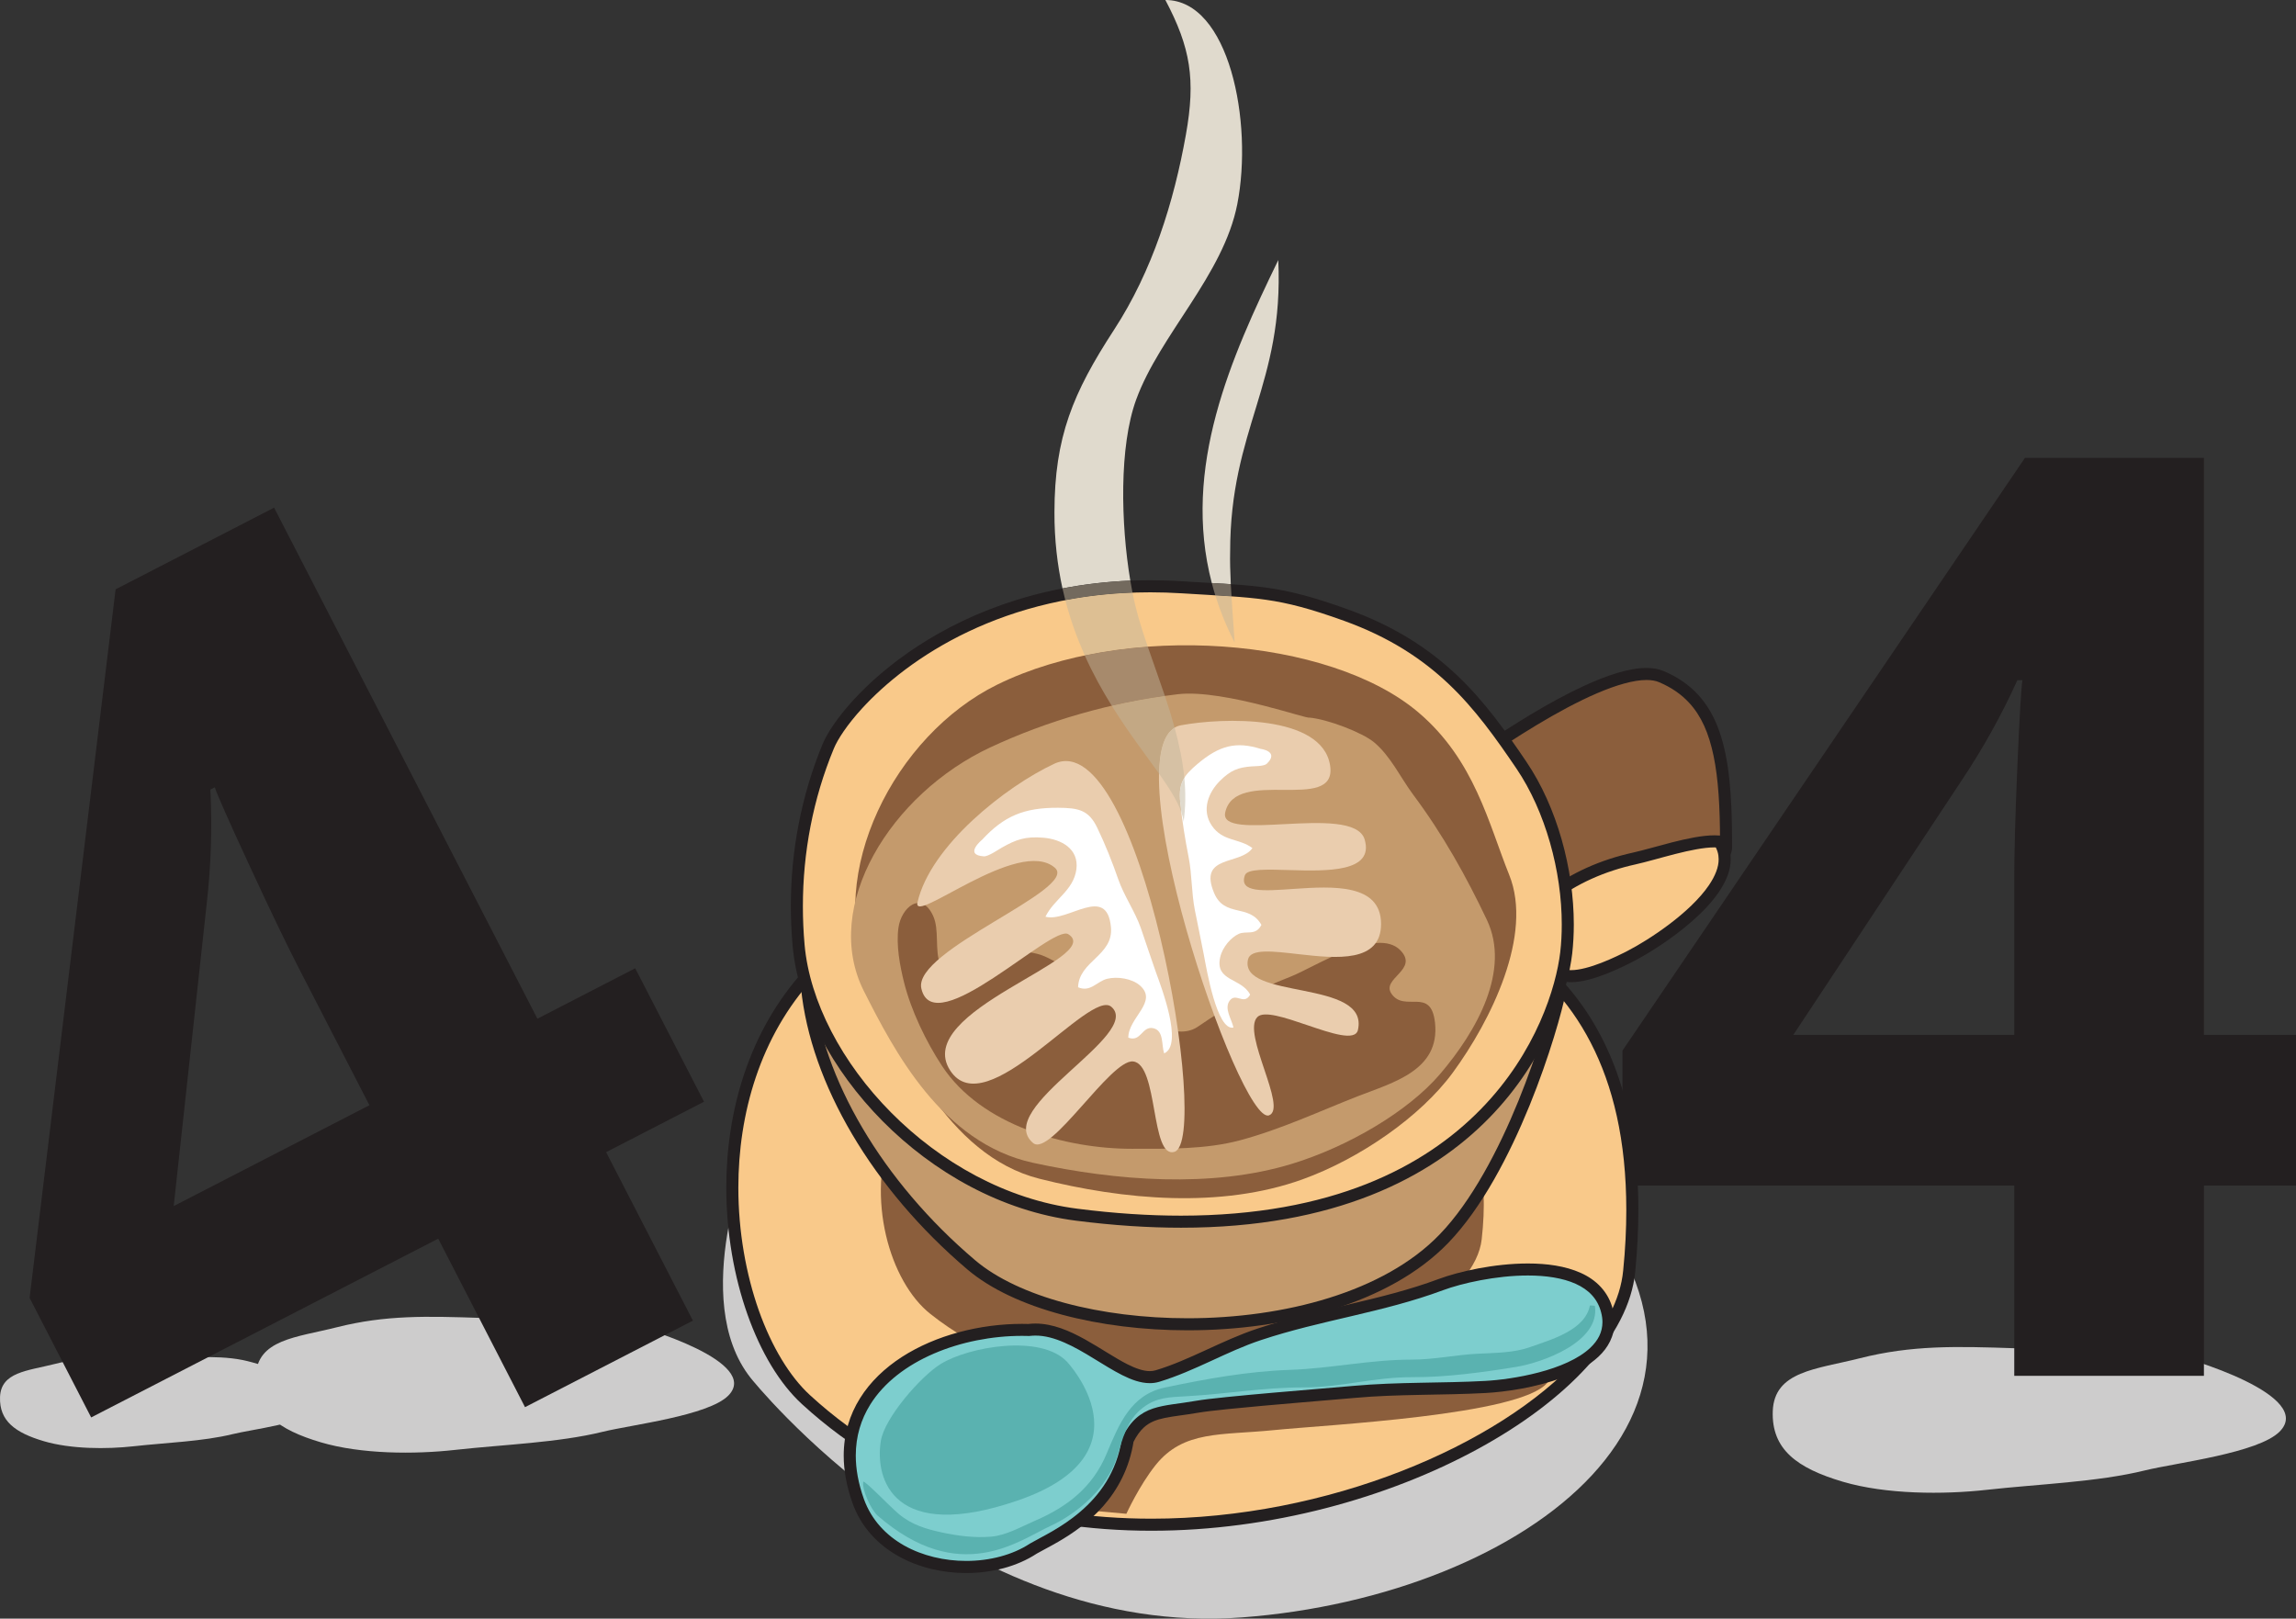 <?xml version="1.0" encoding="UTF-8" standalone="no"?>
<!-- Created with Inkscape (http://www.inkscape.org/) -->

<svg
        xmlns:dc="http://purl.org/dc/elements/1.1/"
        xmlns:cc="http://creativecommons.org/ns#"
        xmlns:rdf="http://www.w3.org/1999/02/22-rdf-syntax-ns#"
        xmlns:sodipodi="http://sodipodi.sourceforge.net/DTD/sodipodi-0.dtd"
        xmlns:inkscape="http://www.inkscape.org/namespaces/inkscape"
        xmlns="http://www.w3.org/2000/svg"
        width="968.487"
        height="682.833"
        viewBox="0 0 256.246 180.666"
        version="1.1"
        id="svg2288"
        inkscape:version="0.92.5 (2060ec1f9f, 2020-04-08)"
        sodipodi:docname="404.svg">
    <rect x="0" y="0" width="256.246" height="180.666" fill="#333333" stroke="none"/>
    <defs
            id="defs2282"/>
    <sodipodi:namedview
            id="base"
            pagecolor="#ffffff"
            bordercolor="#666666"
            borderopacity="1.0"
            inkscape:pageopacity="0.0"
            inkscape:pageshadow="2"
            inkscape:zoom="0.35"
            inkscape:cx="-322.41189"
            inkscape:cy="142.84511"
            inkscape:document-units="mm"
            inkscape:current-layer="layer1"
            showgrid="false"
            units="px"
            fit-margin-top="0"
            fit-margin-left="0"
            fit-margin-right="0"
            fit-margin-bottom="0"
            inkscape:window-width="1920"
            inkscape:window-height="1136"
            inkscape:window-x="0"
            inkscape:window-y="27"
            inkscape:window-maximized="1"/>
    <g
            inkscape:label="Calque 1"
            inkscape:groupmode="layer"
            id="layer1"
            transform="translate(-14.623,-5.962)">
        <path
                d="m 98.407,159.769 c 0,0 23.152,29.109 54.843,26.719 31.682,-2.388 60.315,-23.633 36.347,-48.885 -8.477,-8.93 -91.19,-3.418 -91.19,-3.418 0,0 -6.97,16.8 0,25.584"
                style="fill:#cdcccc;fill-opacity:1;fill-rule:nonzero;stroke:none;stroke-width:0.09"
                id="path160"
                inkscape:connector-curvature="0"/>
        <path
                d="m 20.681,158.214 c 3.66,-0.927 6.754,-0.841 10.881,-0.702 3.22,0.109 6.979,-0.386 10.145,0.25 2.198,0.441 10.701,3.097 8.288,5.555 -1.48,1.511 -7.248,2.183 -9.41,2.716 -3.319,0.815 -7.445,0.953 -11.033,1.353 -3.041,0.34 -7.033,0.322 -10.037,-0.565 -3.202,-0.947 -4.978,-2.261 -4.889,-4.92 0.099,-2.8 3.05,-2.925 6.055,-3.687"
                style="fill:#cdcccc;fill-opacity:1;fill-rule:nonzero;stroke:none;stroke-width:0.09"
                id="path162"
                inkscape:connector-curvature="0"/>
        <path
                d="m 52.184,154.112 c 5.463,-1.384 10.073,-1.254 16.227,-1.048 4.808,0.161 10.405,-0.576 15.132,0.372 3.292,0.66 15.967,4.621 12.37,8.287 -2.216,2.252 -10.809,3.257 -14.038,4.051 -4.942,1.216 -11.105,1.423 -16.46,2.018 -4.539,0.508 -10.486,0.481 -14.971,-0.842 -4.781,-1.413 -7.427,-3.374 -7.284,-7.339 0.144,-4.176 4.548,-4.364 9.024,-5.5"
                style="fill:#cdcccc;fill-opacity:1;fill-rule:nonzero;stroke:none;stroke-width:0.09"
                id="path164"
                inkscape:connector-curvature="0"/>
        <path
                d="m 55.853,129.321 -7.93,-15.393 c -1.319,-2.565 -3.14,-6.342 -5.445,-11.331 -2.314,-4.989 -3.606,-7.909 -3.884,-8.759 l -0.493,0.256 c 0.215,4.183 0.081,8.441 -0.413,12.777 l -3.678,33.706 z m 37.342,-0.391 -10.926,5.63 9.688,18.805 -18.738,9.657 -9.688,-18.806 -38.733,19.953 -6.871,-13.344 9.598,-79.084 17.689,-9.115 29.386,57.039 10.917,-5.629 7.678,14.895"
                style="fill:#231f20;fill-opacity:1;fill-rule:nonzero;stroke:none;stroke-width:0.09"
                id="path166"
                inkscape:connector-curvature="0"/>
        <g
                id="g168"
                transform="matrix(0.091,0,0,-0.091,-1210.377,968.663)">
            <path
                    d="m 15742.1,8913.09 c 64.3,16.32 118.7,14.8 191.3,12.35 56.7,-1.9 122.7,6.8 178.5,-4.38 38.7,-7.77 188.1,-54.48 145.6,-97.69 -26.1,-26.56 -127.3,-38.39 -165.4,-47.76 -58.2,-14.34 -130.9,-16.76 -194,-23.81 -53.4,-5.95 -123.7,-5.65 -176.5,9.95 -56.3,16.66 -87.5,39.76 -85.9,86.51 1.8,49.24 53.6,51.45 106.4,64.83"
                    style="fill:#cdcccc;fill-opacity:1;fill-rule:nonzero;stroke:none"
                    id="path170"
                    inkscape:connector-curvature="0"/>
        </g>
        <g
                id="g172"
                transform="matrix(0.091,0,0,-0.091,-1210.377,968.663)">
            <path
                    d="m 15931.9,9309.78 v 190.98 c 0,31.83 1.2,78.03 3.8,138.61 2.6,60.56 4.7,95.74 6.2,105.49 h -6.2 c -19,-42.1 -41.8,-83.16 -68.5,-123.21 l -206.3,-311.87 z m 368.1,-184.8 h -135.5 v -233.32 h -232.6 v 233.32 h -480.5 v 165.55 l 493.6,726.97 h 219.5 v -707.72 h 135.5 v -184.8"
                    style="fill:#231f20;fill-opacity:1;fill-rule:nonzero;stroke:none"
                    id="path174"
                    inkscape:connector-curvature="0"/>
        </g>
        <path
                d="m 143.571,103.631 c -55.552,-5.281 -52.367,46.278 -39.002,58.549 32.023,29.397 89.853,6.394 91.88,-14.327 4.844,-49.503 -42.249,-43.213 -52.878,-44.222"
                style="fill:#f9c98a;fill-opacity:1;fill-rule:nonzero;stroke:none;stroke-width:0.09"
                id="path176"
                inkscape:connector-curvature="0"/>
        <path
                d="m 143.571,103.631 0.063,-0.67 c -2.709,-0.257 -5.283,-0.38 -7.732,-0.38 -15.025,-0.006 -25.134,4.697 -31.44,11.584 -6.306,6.885 -8.782,15.877 -8.782,24.366 0.009,5.063 0.879,9.955 2.368,14.152 1.489,4.198 3.579,7.704 6.073,9.993 11.078,10.17 25.188,14.14 39.011,14.139 13.338,-0.003 26.435,-3.688 36.392,-9.108 4.987,-2.713 9.185,-5.859 12.244,-9.222 3.059,-3.363 4.996,-6.954 5.355,-10.566 0.233,-2.428 0.35,-4.726 0.35,-6.902 0,-10.63 -2.736,-18.336 -7.033,-23.868 -3.229,-4.15 -7.32,-7.066 -11.742,-9.11 -6.629,-3.067 -13.993,-4.19 -20.407,-4.628 -3.211,-0.219 -6.18,-0.264 -8.701,-0.289 -2.521,-0.024 -4.593,-0.03 -5.956,-0.161 l -0.063,0.67 -0.063,0.67 c 2.619,0.245 7.176,0.069 12.612,0.332 8.154,0.389 18.2,1.77 26.139,6.885 3.974,2.557 7.427,6.036 9.894,10.817 2.476,4.782 3.974,10.878 3.974,18.682 0,2.128 -0.108,4.383 -0.35,6.771 -0.305,3.213 -2.063,6.57 -4.996,9.791 -4.395,4.832 -11.401,9.323 -19.761,12.585 -8.351,3.264 -18.066,5.306 -27.888,5.306 -13.572,-0.002 -27.323,-3.89 -38.105,-13.785 -2.26,-2.072 -4.279,-5.405 -5.714,-9.45 -1.426,-4.045 -2.287,-8.797 -2.287,-13.704 0,-8.237 2.404,-16.884 8.432,-23.457 6.019,-6.57 15.689,-11.143 30.444,-11.148 2.404,0 4.934,0.121 7.607,0.375 l 0.063,-0.67"
                style="fill:#231f20;fill-opacity:1;fill-rule:nonzero;stroke:none;stroke-width:0.09"
                id="path178"
                inkscape:connector-curvature="0"/>
        <path
                d="m 144.567,118.604 c -37.217,-3.069 -35.091,26.867 -26.13,33.995 21.456,17.07 60.198,3.714 61.552,-8.319 3.247,-28.745 -28.301,-25.095 -35.423,-25.676"
                style="fill:#8b5e3c;fill-opacity:1;fill-rule:nonzero;stroke:none;stroke-width:0.09"
                id="path180"
                inkscape:connector-curvature="0"/>
        <path
                d="m 140.333,174.921 c 0,0 1.435,-3.15 3.265,-5.439 3.122,-3.899 7.32,-3.305 13.204,-3.899 5.893,-0.595 27.466,-1.65 30.489,-5.265 3.023,-3.615 -3.445,-6.086 -3.445,-6.086 l -42.976,8.171 -13.374,4.356 -2.852,6.754 15.689,1.409"
                style="fill:#8b5e3c;fill-opacity:1;fill-rule:nonzero;stroke:none;stroke-width:0.09"
                id="path182"
                inkscape:connector-curvature="0"/>
        <path
                d="m 174.894,93.724 c 0,0 19.16,-14.806 25.161,-12.237 6.001,2.567 7.257,8.343 7.203,19.096 -0.018,3.292 -18.218,14.959 -23.717,13.512 -5.499,-1.448 -8.647,-20.372 -8.647,-20.372"
                style="fill:#8b5e3c;fill-opacity:1;fill-rule:nonzero;stroke:none;stroke-width:0.09"
                id="path184"
                inkscape:connector-curvature="0"/>
        <path
                d="m 174.894,93.724 0.413,0.533 c 0,-6.74e-4 0.251,-0.192 0.7,-0.533 1.597,-1.191 5.687,-4.181 10.154,-6.86 2.225,-1.34 4.557,-2.602 6.692,-3.521 2.144,-0.922 4.108,-1.488 5.526,-1.483 0.565,0 1.041,0.085 1.408,0.245 1.399,0.597 2.494,1.361 3.373,2.322 1.328,1.441 2.18,3.36 2.709,5.912 0.529,2.549 0.718,5.714 0.718,9.561 0,0.223 0,0.45 0,0.68 v -6.7e-4 c 0,0.047 -0.027,0.183 -0.117,0.372 -0.17,0.357 -0.565,0.875 -1.121,1.453 -1.955,2.042 -5.911,4.875 -9.993,7.15 -2.036,1.14 -4.117,2.147 -6.001,2.861 -1.875,0.718 -3.552,1.134 -4.736,1.13 -0.35,0 -0.655,-0.036 -0.906,-0.101 -0.52,-0.135 -1.076,-0.501 -1.633,-1.1 -0.978,-1.041 -1.911,-2.752 -2.727,-4.716 -1.22,-2.948 -2.171,-6.463 -2.817,-9.231 -0.323,-1.385 -0.565,-2.583 -0.727,-3.435 -0.09,-0.425 -0.152,-0.764 -0.188,-0.996 -0.045,-0.231 -0.063,-0.353 -0.063,-0.354 l -0.664,0.11 0.413,0.533 -0.413,-0.533 -0.664,0.11 c 0,0.016 0.789,4.765 2.278,9.726 0.745,2.482 1.659,5.016 2.772,7.061 0.547,1.023 1.148,1.925 1.821,2.643 0.664,0.713 1.408,1.255 2.269,1.482 0.386,0.102 0.807,0.146 1.247,0.146 1.794,-0.006 4.054,-0.698 6.53,-1.749 3.696,-1.581 7.813,-4.002 11.042,-6.338 1.615,-1.169 2.996,-2.313 4.01,-3.34 0.502,-0.515 0.915,-0.999 1.211,-1.462 0.296,-0.465 0.511,-0.905 0.52,-1.415 v -6.7e-4 c 0,-0.231 0,-0.459 0,-0.685 0,-5.186 -0.323,-9.222 -1.435,-12.359 -0.556,-1.567 -1.319,-2.909 -2.341,-4.023 -1.023,-1.114 -2.296,-1.991 -3.839,-2.651 -0.583,-0.25 -1.238,-0.353 -1.938,-0.353 -2,0.007 -4.422,0.83 -7.015,2.021 -7.741,3.581 -16.855,10.643 -16.882,10.656 l -0.314,0.246 0.063,0.396 0.664,-0.11"
                style="fill:#231f20;fill-opacity:1;fill-rule:nonzero;stroke:none;stroke-width:0.09"
                id="path186"
                inkscape:connector-curvature="0"/>
        <path
                d="m 187.623,106.048 c 2.628,-2.055 5.875,-3.489 9.383,-4.263 2.547,-0.562 6.979,-2.121 9.499,-1.893 3.032,4.612 -6.198,10.876 -9.93,12.797 -1.686,0.869 -6.889,3.427 -8.315,1.558 -0.538,-0.708 0.179,-3.375 0.027,-4.287 -0.233,-1.43 -1.049,-2.504 -0.996,-4.238 l 0.332,0.326"
                style="fill:#f9c98a;fill-opacity:1;fill-rule:nonzero;stroke:none;stroke-width:0.09"
                id="path188"
                inkscape:connector-curvature="0"/>
        <path
                d="m 187.623,106.048 0.413,0.53 c 2.53,-1.982 5.696,-3.382 9.114,-4.135 1.229,-0.273 2.826,-0.751 4.431,-1.16 1.606,-0.41 3.22,-0.743 4.395,-0.74 0.17,0 0.323,0.006 0.475,0.02 l 0.054,-0.67 -0.556,0.37 c 0.341,0.528 0.484,1.048 0.484,1.605 0.009,0.872 -0.386,1.864 -1.076,2.883 -1.032,1.528 -2.718,3.078 -4.44,4.376 -1.722,1.302 -3.48,2.364 -4.646,2.965 -0.619,0.318 -1.713,0.865 -2.906,1.327 -1.184,0.464 -2.476,0.83 -3.382,0.824 -0.314,6.8e-4 -0.574,-0.041 -0.771,-0.112 -0.197,-0.074 -0.323,-0.164 -0.422,-0.291 l -0.036,0.03 0.045,-0.024 -0.009,-0.007 -0.036,0.031 0.045,-0.024 c -0.018,-0.011 -0.081,-0.255 -0.072,-0.579 0,-0.412 0.063,-0.954 0.126,-1.486 0.063,-0.536 0.126,-1.058 0.126,-1.508 0,-0.143 0,-0.279 -0.027,-0.417 v -0.003 c -0.126,-0.788 -0.395,-1.437 -0.61,-2.053 -0.215,-0.62 -0.377,-1.201 -0.377,-1.913 v -0.139 l -0.673,-0.025 -0.475,0.477 0.332,0.326 0.422,0.419 0.466,-0.366 -0.413,-0.53 0.475,-0.476 -0.332,-0.327 -1.085,-1.083 -0.063,1.535 v 0.189 c 0,0.927 0.224,1.691 0.449,2.353 0.233,0.665 0.466,1.232 0.556,1.829 v -0.003 c 0.009,0.038 0.009,0.113 0.009,0.207 0.009,0.308 -0.054,0.813 -0.117,1.348 -0.063,0.54 -0.135,1.116 -0.135,1.646 0,0.241 0.018,0.474 0.054,0.703 0.045,0.228 0.117,0.46 0.287,0.686 0.269,0.353 0.637,0.596 1.023,0.736 0.395,0.143 0.807,0.195 1.238,0.195 1.229,-0.005 2.61,-0.429 3.875,-0.916 1.256,-0.49 2.386,-1.057 3.023,-1.384 1.659,-0.857 4.324,-2.509 6.611,-4.524 1.148,-1.008 2.198,-2.105 2.978,-3.259 0.78,-1.153 1.31,-2.373 1.31,-3.638 0,-0.801 -0.224,-1.608 -0.709,-2.343 l -0.179,-0.272 -0.323,-0.03 c -0.188,-0.017 -0.386,-0.025 -0.592,-0.025 -1.408,0.003 -3.077,0.365 -4.727,0.781 -1.633,0.418 -3.238,0.897 -4.386,1.15 -3.597,0.792 -6.934,2.262 -9.652,4.39 l 0.413,0.529 0.475,-0.476 -0.475,0.476"
                style="fill:#231f20;fill-opacity:1;fill-rule:nonzero;stroke:none;stroke-width:0.09"
                id="path190"
                inkscape:connector-curvature="0"/>
        <path
                d="m 104.686,116.202 c 1.041,10.376 7.831,22.021 18.344,30.939 10.585,8.982 40.643,9.61 52.735,-2.913 7.355,-7.62 12.145,-23.448 12.98,-27.761 0.843,-4.314 -72.622,-18.286 -84.058,-0.266"
                style="fill:#c49a6c;fill-opacity:1;fill-rule:nonzero;stroke:none;stroke-width:0.09"
                id="path192"
                inkscape:connector-curvature="0"/>
        <path
                d="m 104.686,116.202 -0.664,0.067 c 1.067,10.612 7.956,22.369 18.568,31.384 2.619,2.217 6.297,3.9 10.558,5.046 4.252,1.144 9.087,1.744 14.029,1.745 5.49,-6.8e-4 11.114,-0.744 16.182,-2.33 5.068,-1.586 9.598,-4.014 12.89,-7.419 3.785,-3.925 6.835,-9.843 9.078,-15.334 2.234,-5.495 3.642,-10.541 4.081,-12.765 v -0.002 l 0.018,-0.201 c 0,-0.234 -0.081,-0.442 -0.179,-0.61 -0.197,-0.326 -0.475,-0.555 -0.816,-0.791 -0.646,-0.432 -1.57,-0.855 -2.772,-1.302 -4.18,-1.551 -11.733,-3.322 -20.676,-4.722 -8.934,-1.397 -19.241,-2.412 -28.866,-2.413 -7.23,6.7e-4 -14.065,0.57 -19.68,1.998 -5.606,1.431 -10.029,3.708 -12.316,7.288 l -0.126,0.196 0.027,0.231 0.664,-0.067 0.574,0.361 c 1.955,-3.114 6.055,-5.324 11.509,-6.705 5.445,-1.387 12.199,-1.957 19.348,-1.956 11.993,0 25.125,1.598 35.234,3.538 5.05,0.969 9.347,2.025 12.361,3 1.498,0.486 2.682,0.955 3.453,1.363 0.377,0.202 0.655,0.391 0.798,0.527 l 0.126,0.135 v 0.005 l 0.17,-0.077 h -0.179 l 0.009,0.077 0.17,-0.077 h -0.179 0.278 l -0.278,-0.053 v 0.053 h 0.278 l -0.278,-0.053 v -6.7e-4 c -0.404,2.088 -1.803,7.113 -4.001,12.514 -2.198,5.406 -5.221,11.213 -8.8,14.907 -3.077,3.19 -7.409,5.534 -12.325,7.07 -4.916,1.537 -10.405,2.268 -15.778,2.268 -4.826,0 -9.562,-0.589 -13.679,-1.698 -4.126,-1.107 -7.642,-2.739 -10.037,-4.773 -10.405,-8.82 -17.097,-20.354 -18.102,-30.493 l -0.673,0.067 0.574,0.361 -0.574,-0.361"
                style="fill:#231f20;fill-opacity:1;fill-rule:nonzero;stroke:none;stroke-width:0.09"
                id="path194"
                inkscape:connector-curvature="0"/>
        <path
                d="m 107.063,89.257 c -2.933,7.07 -3.974,14.694 -3.31,22.19 1.157,13.083 14.774,28.018 31.036,30.093 43.881,5.599 53.605,-20.499 54.628,-29.219 0.789,-6.732 -1.067,-15.156 -4.996,-20.957 C 179.792,84.53 175.172,78.336 164.857,74.622 157.259,71.883 154.936,72.039 146.576,71.515 122.115,69.972 109.018,84.527 107.063,89.257"
                style="fill:#f9c98a;fill-opacity:1;fill-rule:nonzero;stroke:none;stroke-width:0.09"
                id="path196"
                inkscape:connector-curvature="0"/>
        <path
                d="m 107.063,89.257 -0.628,-0.257 c -2.395,5.798 -3.552,11.959 -3.552,18.118 0,1.465 0.072,2.93 0.197,4.389 0.601,6.75 4.377,13.866 10.046,19.589 5.669,5.718 13.267,10.049 21.582,11.112 4.207,0.537 8.109,0.785 11.724,0.785 17.151,0.006 27.879,-5.595 34.382,-12.243 6.503,-6.65 8.791,-14.268 9.275,-18.349 0.117,-1.051 0.179,-2.139 0.179,-3.25 0,-6.196 -1.866,-13.099 -5.292,-18.164 -2.314,-3.423 -4.655,-6.726 -7.741,-9.651 -3.086,-2.925 -6.916,-5.461 -12.154,-7.346 -3.812,-1.378 -6.36,-2.041 -8.979,-2.42 -2.628,-0.377 -5.31,-0.466 -9.481,-0.727 -1.238,-0.081 -2.44,-0.117 -3.615,-0.117 -11.222,0 -19.878,3.387 -25.959,7.354 -3.041,1.983 -5.436,4.111 -7.203,6.038 -1.758,1.931 -2.888,3.643 -3.409,4.883 l 0.628,0.257 0.619,0.257 c 0.413,-1.006 1.471,-2.651 3.157,-4.49 5.068,-5.535 15.751,-12.954 32.167,-12.953 1.148,0 2.323,0.036 3.534,0.112 4.189,0.264 6.844,0.358 9.365,0.72 2.53,0.362 4.942,0.989 8.728,2.351 5.068,1.829 8.71,4.248 11.679,7.056 2.96,2.809 5.239,6.021 7.553,9.43 3.238,4.775 5.068,11.483 5.059,17.409 0,1.062 -0.054,2.098 -0.17,3.093 -0.449,3.807 -2.646,11.188 -8.907,17.565 -6.252,6.379 -16.55,11.832 -33.413,11.839 -3.552,0 -7.4,-0.244 -11.553,-0.774 -7.956,-1.012 -15.303,-5.186 -20.793,-10.725 -5.499,-5.535 -9.114,-12.427 -9.67,-18.76 -0.126,-1.421 -0.188,-2.845 -0.188,-4.271 0,-5.992 1.121,-11.976 3.453,-17.603 l -0.619,-0.257"
                style="fill:#231f20;fill-opacity:1;fill-rule:nonzero;stroke:none;stroke-width:0.09"
                id="path198"
                inkscape:connector-curvature="0"/>
        <path
                d="m 125.936,82.369 c -11.544,5.675 -19.232,21.147 -14.397,32.401 3.382,7.892 8.782,20.15 19.079,22.753 9.445,2.387 20.29,3.342 29.368,0.073 6.369,-2.295 13.177,-6.99 16.783,-11.921 4.252,-5.808 8.988,-15.384 6.288,-22.066 -2.296,-5.7 -3.857,-12.808 -10.136,-18.135 -9.912,-8.416 -32.66,-10.148 -46.985,-3.104"
                style="fill:#8b5e3c;fill-opacity:1;fill-rule:nonzero;stroke:none;stroke-width:0.09"
                id="path200"
                inkscape:connector-curvature="0"/>
        <path
                d="m 146.065,83.449 c -7.427,0.882 -14.576,2.971 -20.927,5.935 -11.087,5.173 -18.882,17.73 -14.101,27.196 3.355,6.639 8.701,16.952 18.855,19.162 9.302,2.025 19.985,2.852 28.91,0.122 6.27,-1.915 12.962,-5.847 16.505,-9.983 4.171,-4.872 7.93,-11.632 5.256,-17.256 -2.278,-4.793 -4.871,-9.482 -8.243,-13.996 -1.346,-1.799 -2.494,-4.277 -4.341,-5.813 -1.319,-1.099 -5.203,-2.582 -7.212,-2.758 -0.135,0.086 -2.314,-0.624 -5.104,-1.336 -3.113,-0.792 -6.988,-1.584 -9.598,-1.274"
                style="fill:#c49a6c;fill-opacity:1;fill-rule:nonzero;stroke:none;stroke-width:0.09"
                id="path202"
                inkscape:connector-curvature="0"/>
        <path
                d="m 129.47,154.41 c -10.926,-0.331 -23.609,6.419 -19.061,19.103 2.772,7.732 13.724,9.129 19.537,5.301 2.305,-1.344 9.32,-4.212 10.54,-12.145 1.695,-3.369 3.812,-2.996 7.759,-3.688 2.646,-0.464 14.433,-1.38 17.554,-1.662 4.799,-0.437 9.777,-0.283 14.603,-0.544 4.386,-0.238 15.177,-2.127 13.572,-8.475 -1.695,-6.716 -14.002,-4.645 -18.55,-2.948 -6.62,2.465 -13.464,3.289 -20.281,5.552 -3.902,1.298 -7.427,3.468 -11.347,4.653 -3.669,1.11 -8.979,-5.785 -14.325,-5.146"
                style="fill:#7dcece;fill-opacity:1;fill-rule:nonzero;stroke:none;stroke-width:0.09"
                id="path204"
                inkscape:connector-curvature="0"/>
        <path
                d="m 129.47,154.41 0.018,-0.672 c -0.26,-0.008 -0.52,-0.013 -0.789,-0.013 -4.7,0.003 -9.625,1.247 -13.428,3.698 -1.893,1.227 -3.516,2.761 -4.664,4.604 -1.157,1.842 -1.821,3.994 -1.821,6.402 0,1.655 0.314,3.429 0.987,5.31 0.951,2.668 2.835,4.636 5.113,5.91 2.278,1.278 4.942,1.886 7.571,1.887 2.861,-0.002 5.669,-0.723 7.867,-2.163 l -0.377,-0.562 0.341,0.58 c 0.547,-0.316 1.426,-0.755 2.449,-1.348 1.534,-0.892 3.391,-2.142 4.996,-3.958 1.597,-1.814 2.942,-4.206 3.418,-7.317 l -0.664,-0.102 0.601,0.303 c 0.395,-0.788 0.798,-1.322 1.22,-1.703 0.637,-0.568 1.346,-0.841 2.332,-1.047 0.978,-0.203 2.216,-0.315 3.723,-0.579 0.619,-0.109 1.857,-0.255 3.373,-0.409 4.566,-0.466 11.778,-1.033 14.128,-1.246 4.745,-0.432 9.715,-0.28 14.576,-0.543 2.099,-0.117 5.579,-0.587 8.602,-1.734 1.516,-0.577 2.915,-1.321 3.983,-2.323 1.067,-0.994 1.785,-2.3 1.785,-3.85 0,-0.452 -0.063,-0.921 -0.179,-1.405 -0.493,-1.987 -1.875,-3.328 -3.588,-4.094 -1.722,-0.775 -3.785,-1.049 -5.893,-1.051 -3.794,0.003 -7.714,0.899 -9.957,1.731 -6.521,2.433 -13.356,3.258 -20.254,5.545 -4.01,1.335 -7.526,3.501 -11.338,4.646 -0.206,0.062 -0.422,0.092 -0.655,0.092 -0.682,0.003 -1.534,-0.279 -2.485,-0.758 -1.417,-0.712 -3.032,-1.831 -4.754,-2.787 -1.722,-0.951 -3.561,-1.759 -5.517,-1.764 -0.269,0 -0.529,0.014 -0.798,0.047 l 0.081,0.667 0.018,-0.672 -0.018,0.672 0.081,0.668 c 0.206,-0.025 0.422,-0.037 0.637,-0.037 2.081,-0.013 4.341,1.227 6.494,2.556 1.085,0.659 2.144,1.332 3.175,1.851 1.032,0.518 2.054,0.898 3.086,0.901 0.35,0 0.7,-0.047 1.05,-0.15 4.028,-1.224 7.553,-3.399 11.365,-4.658 6.728,-2.24 13.581,-3.063 20.299,-5.561 2.063,-0.772 5.92,-1.65 9.49,-1.647 1.982,-0.002 3.884,0.273 5.337,0.932 0.727,0.328 1.337,0.748 1.812,1.269 0.475,0.523 0.825,1.147 1.023,1.929 0.099,0.384 0.144,0.741 0.144,1.075 -0.009,1.129 -0.484,2.04 -1.363,2.87 -1.301,1.238 -3.489,2.155 -5.732,2.74 -2.234,0.592 -4.512,0.873 -6.001,0.953 -4.781,0.261 -9.768,0.106 -14.63,0.546 -1.552,0.141 -5.283,0.44 -8.952,0.762 -1.83,0.161 -3.651,0.328 -5.185,0.484 -1.534,0.157 -2.772,0.3 -3.471,0.422 -1.929,0.344 -3.453,0.412 -4.826,0.866 -0.682,0.228 -1.319,0.568 -1.893,1.085 -0.574,0.518 -1.076,1.202 -1.525,2.098 l -0.054,0.095 -0.009,0.106 c -0.583,3.78 -2.521,6.322 -4.638,8.133 -1.049,0.902 -2.144,1.613 -3.122,2.182 -0.987,0.571 -1.839,0.994 -2.449,1.35 l -0.018,0.01 -0.018,0.01 c -1.911,1.264 -4.494,1.943 -7.122,1.941 -2.413,6.8e-4 -4.871,-0.567 -6.916,-1.714 -2.036,-1.151 -3.66,-2.86 -4.503,-5.193 -0.628,-1.754 -0.906,-3.371 -0.906,-4.855 0,-2.159 0.592,-4.044 1.615,-5.69 1.534,-2.465 4.081,-4.391 7.104,-5.692 3.014,-1.302 6.503,-1.977 9.849,-1.977 0.251,0 0.502,0.005 0.753,0.012 l 0.045,0.002 0.054,-0.006 -0.081,-0.668"
                style="fill:#231f20;fill-opacity:1;fill-rule:nonzero;stroke:none;stroke-width:0.09"
                id="path206"
                inkscape:connector-curvature="0"/>
        <path
                d="m 133.731,157.983 c -2.906,-3.147 -11.015,-1.711 -14.137,0.23 -2.207,1.368 -6.252,5.996 -6.665,8.579 -0.7,4.395 1.498,11.37 15.24,6.661 15.204,-5.205 5.561,-15.47 5.561,-15.47"
                style="fill:#5ab2b0;fill-opacity:1;fill-rule:nonzero;stroke:none;stroke-width:0.09"
                id="path208"
                inkscape:connector-curvature="0"/>
        <path
                d="m 114.93,174.944 c 1.48,1.231 3.059,1.677 4.763,2.052 1.749,0.384 3.696,0.639 5.535,0.481 1.704,-0.145 3.283,-1.076 4.934,-1.789 3.606,-1.557 6.414,-3.753 7.956,-7.451 1.417,-3.382 2.727,-6.61 6.53,-7.41 4.629,-0.972 9.293,-1.811 13.922,-1.967 4.62,-0.157 8.934,-1.144 13.608,-1.144 2.512,-6.7e-4 4.835,-0.525 7.32,-0.655 2.117,-0.111 4.054,-0.089 5.947,-0.762 2.296,-0.82 6.091,-1.864 6.62,-4.627 0.224,-0.011 0.359,0.018 0.556,0.041 0.619,4.046 -5.884,6.342 -8.8,6.819 -3.705,0.608 -7.867,1.162 -11.518,1.144 -4.324,-0.024 -7.974,1.141 -12.235,1.142 -4.476,6.7e-4 -8.548,0.735 -12.953,0.98 -2.072,0.117 -3.4,0.12 -4.942,1.287 -1.794,1.362 -2.26,3.5 -2.906,5.531 -1.085,3.413 -4.315,6.237 -7.427,7.674 -3.498,1.615 -10.109,6.785 -19.259,-1.154 -0.736,-0.642 -1.776,-2.88 -1.615,-3.803 0.251,-0.083 2.969,2.78 3.965,3.61"
                style="fill:#5ab2b0;fill-opacity:1;fill-rule:nonzero;stroke:none;stroke-width:0.09"
                id="path210"
                inkscape:connector-curvature="0"/>
        <path
                d="m 122.294,115.123 c 1.363,-3.748 5.696,-3.261 8.073,-2.704 4.144,0.971 13.608,11.109 17.94,8.139 3.453,-2.368 6.414,-4.055 10.378,-5.599 2.565,-1 9.625,-5.613 12.226,-2.933 2.117,2.182 -2.171,3.133 -0.996,4.845 1.471,2.156 4.422,-0.829 4.862,3.236 0.583,5.323 -4.682,6.676 -8.593,8.203 -4.261,1.666 -8.593,3.704 -13.168,4.926 -3.821,1.02 -7.947,0.948 -12.065,0.948 -7.409,0 -16.819,-2.614 -21.187,-9.24 -1.803,-2.74 -3.48,-6.242 -4.252,-9.367 -0.449,-1.807 -0.888,-4.104 -0.619,-6.05 0.305,-2.27 2.556,-4.201 3.866,-1.355 0.727,1.572 0.161,3.775 0.789,5.432 0.511,1.346 1.695,5.218 3.4,2.572 -0.843,-0.271 -0.655,-1.052 -0.655,-1.052"
                style="fill:#8b5e3c;fill-opacity:1;fill-rule:nonzero;stroke:none;stroke-width:0.09"
                id="path212"
                inkscape:connector-curvature="0"/>
        <path
                d="m 132.269,91.213 c -5.391,2.529 -13.796,9.124 -15.249,15.468 -0.61,2.636 11.275,-7.372 15.33,-3.868 2.763,2.39 -15.877,9.193 -14.899,13.483 1.381,6.078 14.594,-7.202 16.397,-6.065 4.243,2.668 -17.536,8.524 -13.177,15.217 4.001,6.151 15.572,-9.196 17.985,-7.112 3.579,3.092 -13.285,11.328 -8.737,15.201 1.929,1.638 8.656,-9.358 11.159,-9.102 2.844,0.289 1.938,10.909 4.62,10.086 4.162,-1.275 -3.839,-47.803 -13.428,-43.307"
                style="fill:#eacdae;fill-opacity:1;fill-rule:nonzero;stroke:none;stroke-width:0.09"
                id="path214"
                inkscape:connector-curvature="0"/>
        <path
                d="m 124.232,99.688 c 2.431,-2.634 4.664,-3.586 8.477,-3.567 2.305,0.014 3.427,0.254 4.377,2.239 0.906,1.888 1.659,3.783 2.341,5.744 0.664,1.898 1.848,3.545 2.521,5.449 0.574,1.655 1.05,3.146 1.668,4.886 0.565,1.565 3.113,8.138 0.933,9.098 -0.314,-0.922 -0.009,-2.527 -1.193,-2.807 -1.283,-0.303 -1.381,1.594 -2.808,1.049 0,-2.258 3.391,-4.001 1.283,-5.837 -0.879,-0.759 -2.503,-1.016 -3.651,-0.73 -1.13,0.284 -1.857,1.538 -3.238,0.944 0.099,-2.956 3.965,-3.531 3.669,-6.705 -0.449,-4.846 -4.835,-0.49 -7.311,-1.17 0.978,-1.997 3.122,-2.909 3.453,-5.279 0.305,-2.315 -1.704,-3.377 -3.696,-3.54 -2,-0.167 -3.05,0.212 -4.638,1.115 -0.359,0.205 -1.507,0.996 -1.991,0.966 -2.287,-0.147 -0.197,-1.855 -0.197,-1.855"
                style="fill:#ffffff;fill-opacity:1;fill-rule:nonzero;stroke:none;stroke-width:0.09"
                id="path216"
                inkscape:connector-curvature="0"/>
        <path
                d="m 146.423,86.914 c 4.62,-0.864 15.769,-1.244 16.648,4.496 0.422,2.746 -2.296,2.729 -5.221,2.712 -2.861,-0.016 -5.92,-0.033 -6.485,2.513 -0.386,1.695 2.942,1.504 6.62,1.313 3.956,-0.205 8.315,-0.411 8.943,1.721 1.067,3.658 -4.18,3.532 -8.414,3.406 -2.521,-0.074 -4.691,-0.15 -4.951,0.574 -0.709,1.99 2.09,1.758 5.463,1.527 4.368,-0.3 9.715,-0.6 9.732,3.903 0.009,4.345 -4.951,3.867 -9.149,3.389 -2.897,-0.329 -5.427,-0.658 -5.705,0.594 -1.014,4.553 13.581,2.127 12.271,7.867 -0.296,1.281 -2.978,0.363 -5.678,-0.554 -2.413,-0.821 -4.835,-1.642 -5.552,-0.887 -1.749,1.808 3.418,10.169 1.31,10.963 -3.274,1.231 -18.048,-42.003 -9.831,-43.536"
                style="fill:#eacdae;fill-opacity:1;fill-rule:nonzero;stroke:none;stroke-width:0.09"
                id="path218"
                inkscape:connector-curvature="0"/>
        <path
                d="m 155.34,89.553 c -2.727,-0.854 -4.602,-0.422 -7.095,1.697 -1.498,1.281 -2.135,2.099 -1.902,4.282 0.215,2.075 0.538,4.07 0.933,6.084 0.386,1.952 0.314,3.975 0.7,5.932 0.332,1.7 0.664,3.203 1.005,5 0.305,1.615 1.462,8.501 3.301,8.105 -0.188,-0.942 -1.076,-2.114 -0.422,-3.001 0.332,-0.454 0.709,-0.351 1.085,-0.248 0.413,0.114 0.834,0.229 1.202,-0.426 -0.969,-1.885 -3.947,-1.467 -3.346,-4.164 0.242,-1.116 1.202,-2.226 2.072,-2.617 0.861,-0.387 1.884,0.254 2.53,-1.002 -1.337,-2.412 -4.117,-0.76 -5.283,-3.571 -1.794,-4.288 2.951,-3.072 4.279,-5.004 -1.498,-1.125 -3.301,-0.702 -4.53,-2.502 -1.202,-1.759 -0.341,-3.757 0.897,-4.99 1.238,-1.24 2.09,-1.505 3.516,-1.624 0.323,-0.027 1.417,-0.002 1.722,-0.297 1.435,-1.384 -0.664,-1.655 -0.664,-1.655"
                style="fill:#ffffff;fill-opacity:1;fill-rule:nonzero;stroke:none;stroke-width:0.09"
                id="path220"
                inkscape:connector-curvature="0"/>
        <path
                d="m 133.202,71.64 c -0.565,-2.592 -0.906,-5.418 -0.897,-8.504 0.009,-8.396 2.054,-13.303 6.656,-20.371 4.27,-6.557 6.674,-14.235 8.019,-21.797 1.094,-6.136 0.52,-9.679 -2.296,-15.007 7.122,0 9.813,13.643 8.028,22.784 -1.552,7.93 -8.647,14.585 -11.284,21.815 -1.911,5.221 -1.722,13.868 -0.655,20.21 -2.682,0.108 -5.203,0.413 -7.571,0.87"
                style="fill:#e0dacd;fill-opacity:1;fill-rule:nonzero;stroke:none;stroke-width:0.09"
                id="path222"
                inkscape:connector-curvature="0"/>
        <path
                d="m 135.686,79.112 c -0.843,-1.89 -1.588,-3.938 -2.171,-6.165 2.341,-0.447 4.844,-0.741 7.499,-0.84 0.206,1.036 0.44,1.99 0.682,2.832 0.305,1.059 0.655,2.126 1.023,3.2 -2.386,0.175 -4.745,0.498 -7.033,0.973"
                style="fill:#ddbf93;fill-opacity:1;fill-rule:nonzero;stroke:none;stroke-width:0.09"
                id="path224"
                inkscape:connector-curvature="0"/>
        <path
                d="m 133.516,72.947 c -0.108,-0.43 -0.215,-0.867 -0.314,-1.307 2.368,-0.457 4.889,-0.762 7.571,-0.87 0.081,0.457 0.161,0.906 0.242,1.337 -2.655,0.099 -5.158,0.393 -7.499,0.84"
                style="fill:#736a5e;fill-opacity:1;fill-rule:nonzero;stroke:none;stroke-width:0.09"
                id="path226"
                inkscape:connector-curvature="0"/>
        <path
                d="m 138.7,84.733 c -1.058,-1.703 -2.099,-3.567 -3.014,-5.621 2.287,-0.475 4.646,-0.798 7.033,-0.973 0.619,1.813 1.292,3.646 1.911,5.496 -2,0.281 -3.983,0.649 -5.929,1.098"
                style="fill:#a78a6c;fill-opacity:1;fill-rule:nonzero;stroke:none;stroke-width:0.09"
                id="path228"
                inkscape:connector-curvature="0"/>
        <path
                d="m 143.975,92.305 c -1.507,-2.117 -3.427,-4.597 -5.274,-7.573 1.946,-0.449 3.929,-0.817 5.929,-1.098 0.395,1.173 0.762,2.354 1.085,3.54 -1.175,0.697 -1.695,2.554 -1.74,5.13"
                style="fill:#c3a884;fill-opacity:1;fill-rule:nonzero;stroke:none;stroke-width:0.09"
                id="path230"
                inkscape:connector-curvature="0"/>
        <path
                d="m 146.468,96.609 c -0.44,-1.26 -1.346,-2.675 -2.494,-4.304 0.045,-2.576 0.565,-4.433 1.74,-5.13 0.511,1.852 0.906,3.719 1.085,5.598 -0.44,0.7 -0.592,1.503 -0.457,2.758 0.036,0.361 0.081,0.72 0.126,1.077"
                style="fill:#d6c1a4;fill-opacity:1;fill-rule:nonzero;stroke:none;stroke-width:0.09"
                id="path232"
                inkscape:connector-curvature="0"/>
        <path
                d="m 146.719,97.703 c -0.036,-0.352 -0.126,-0.716 -0.251,-1.093 -0.045,-0.357 -0.09,-0.716 -0.126,-1.077 -0.135,-1.255 0.018,-2.059 0.457,-2.758 0.161,1.634 0.152,3.278 -0.081,4.929"
                style="fill:#e0dacd;fill-opacity:1;fill-rule:nonzero;stroke:none;stroke-width:0.09"
                id="path234"
                inkscape:connector-curvature="0"/>
        <path
                d="m 151.985,71.165 c -0.664,-0.045 -1.363,-0.09 -2.117,-0.126 -3.373,-12.881 2.162,-25.215 7.418,-36.051 0.637,13.922 -5.373,18.783 -5.373,32.579 -0.027,0.96 0.009,2.251 0.072,3.597"
                style="fill:#e0dacd;fill-opacity:1;fill-rule:nonzero;stroke:none;stroke-width:0.09"
                id="path236"
                inkscape:connector-curvature="0"/>
        <path
                d="m 152.415,77.686 c -0.906,-1.768 -1.615,-3.528 -2.162,-5.28 0.637,0.039 1.238,0.076 1.812,0.116 0.144,2.424 0.341,4.701 0.35,5.164"
                style="fill:#ddbf93;fill-opacity:1;fill-rule:nonzero;stroke:none;stroke-width:0.09"
                id="path238"
                inkscape:connector-curvature="0"/>
        <path
                d="m 152.066,72.522 c -0.574,-0.039 -1.175,-0.077 -1.812,-0.116 -0.144,-0.457 -0.269,-0.919 -0.386,-1.367 0.753,0.036 1.453,0.081 2.117,0.126 0.027,0.449 0.054,0.907 0.081,1.357"
                style="fill:#736a5e;fill-opacity:1;fill-rule:nonzero;stroke:none;stroke-width:0.09"
                id="path240"
                inkscape:connector-curvature="0"/>
    </g>
</svg>
